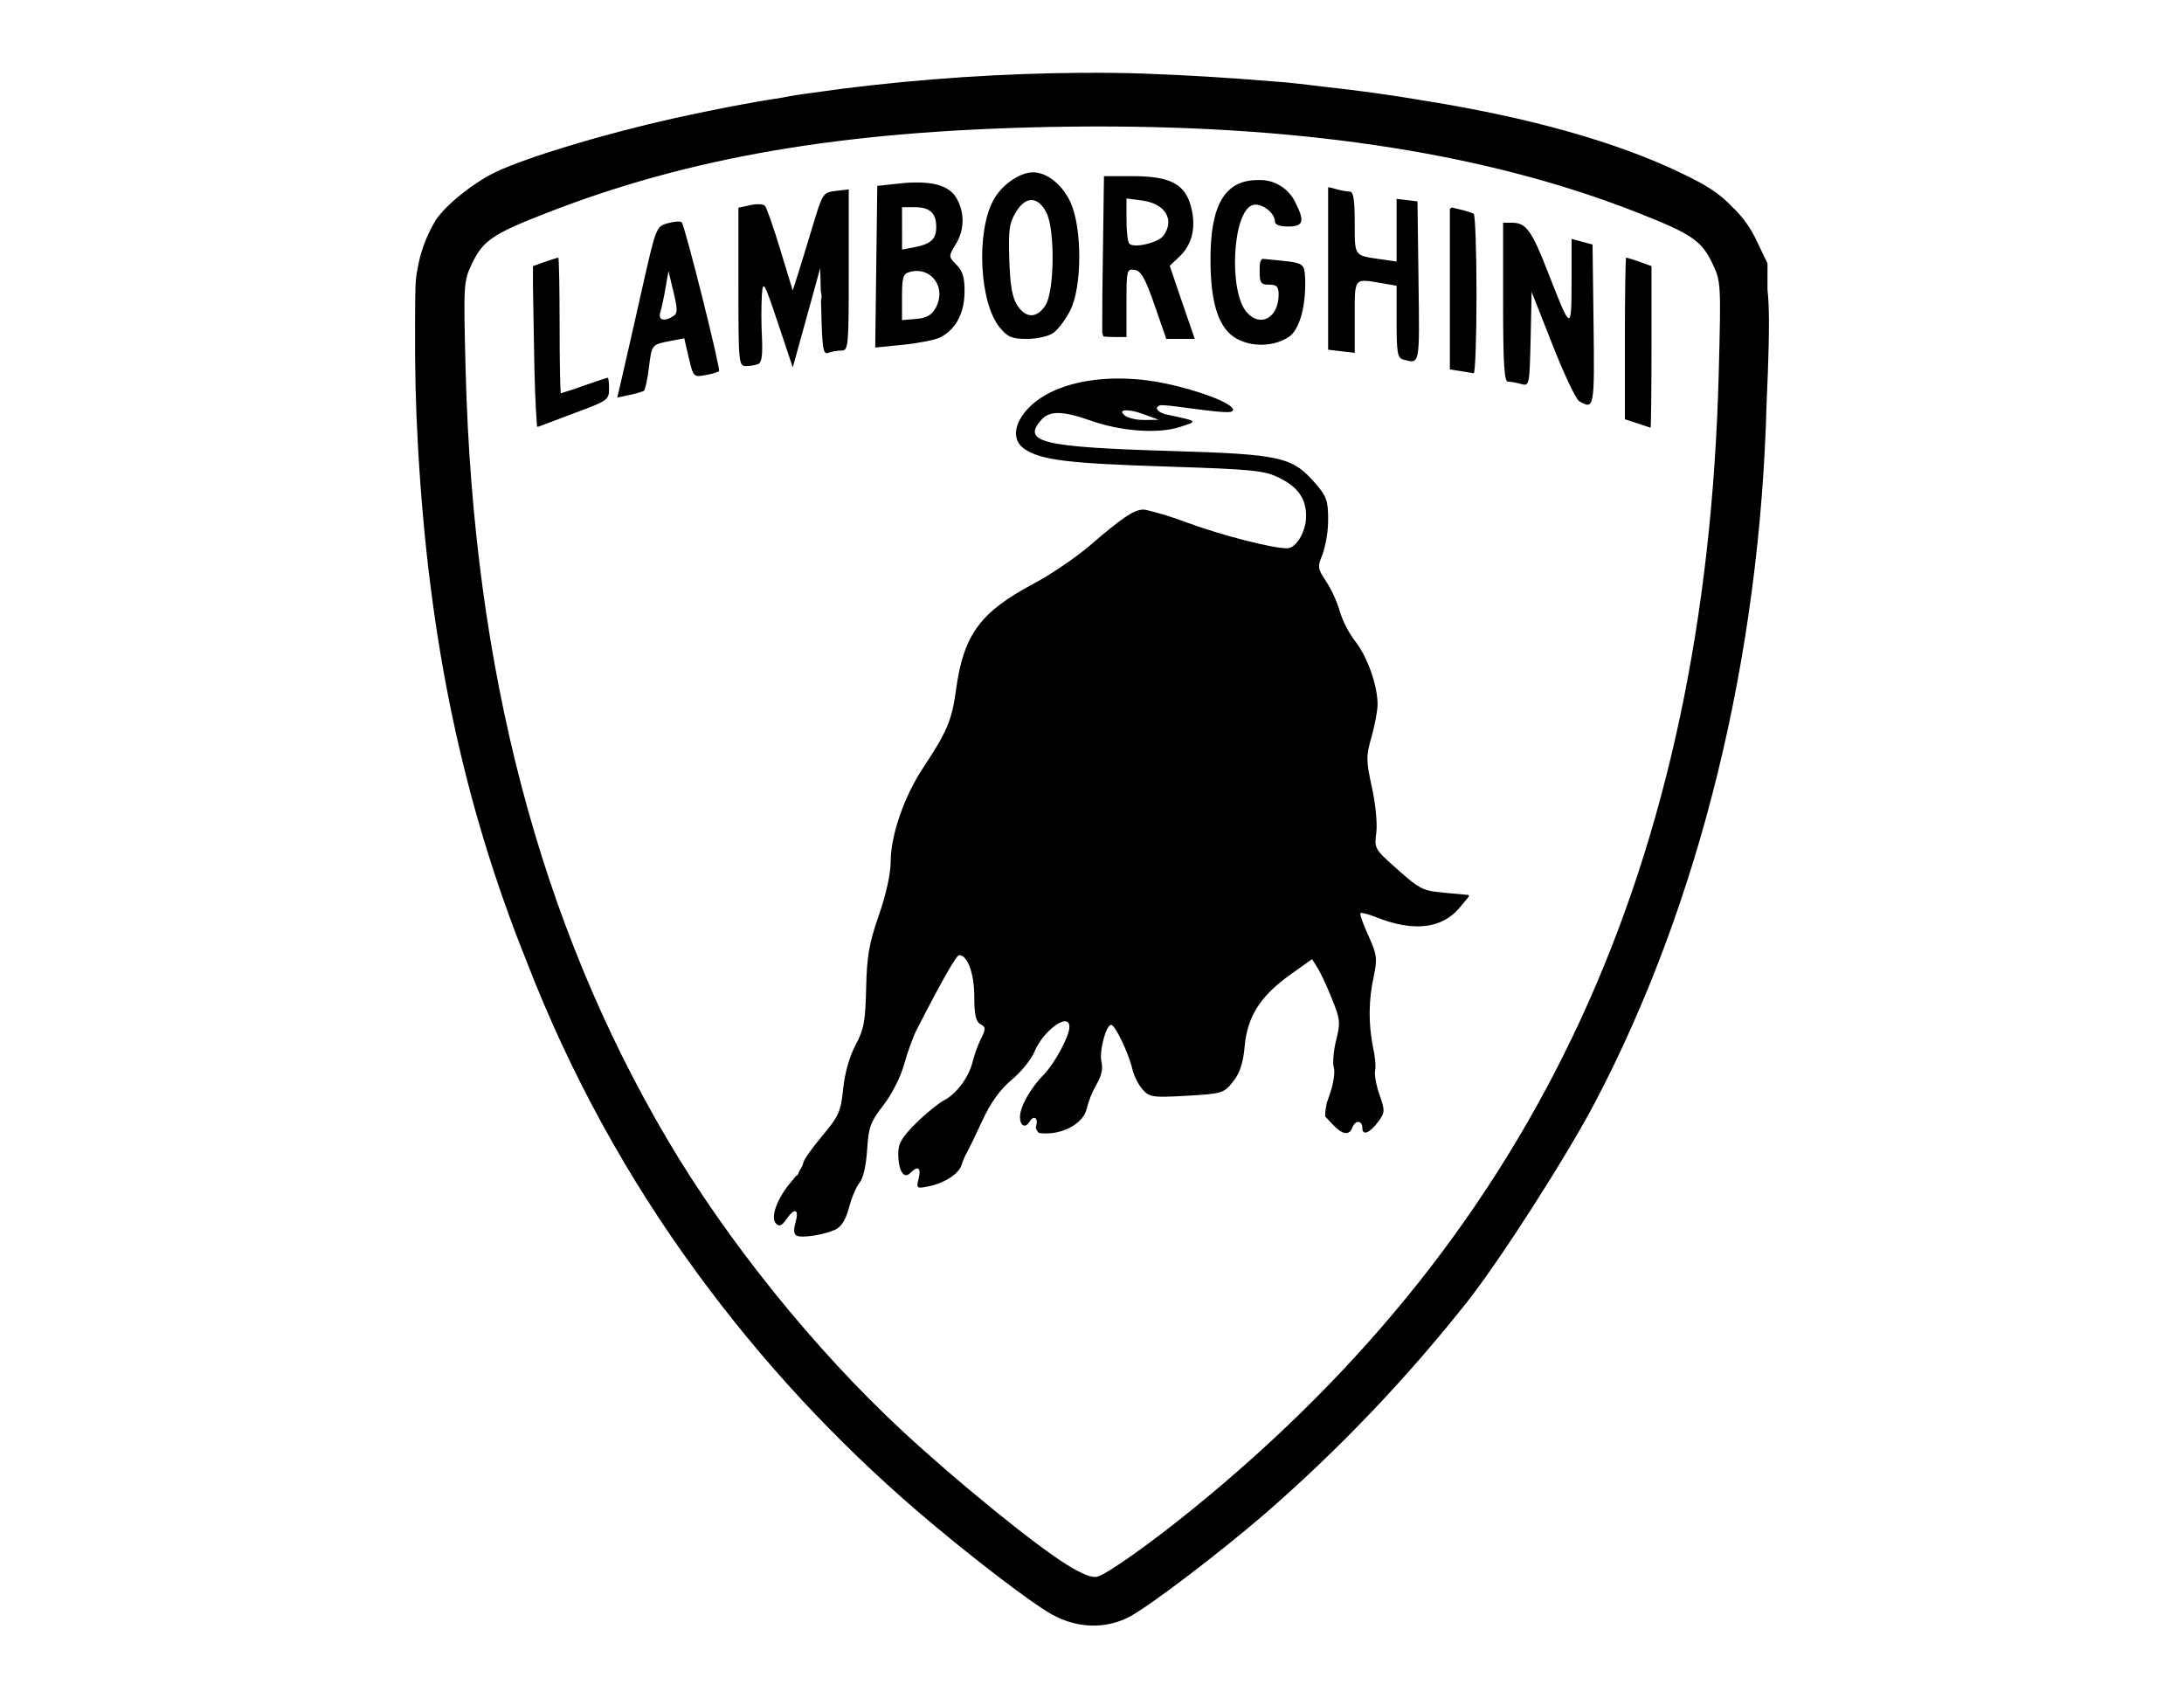 <svg width="90" height="70" viewBox="0 0 90 70" fill="none" xmlns="http://www.w3.org/2000/svg">
<rect width="90" height="70" fill="white"/>
<g clip-path="url(#clip0_1067_8924)">
<path d="M44.64 3C41.33 3.023 38.025 3.241 34.741 3.653L34.016 3.752L33.115 3.875C32.92 3.899 32.635 3.944 32.485 3.976C32.303 4.013 32.12 4.045 31.936 4.072C31.7 4.106 31.464 4.144 31.229 4.187L30.523 4.315C30.008 4.405 28.488 4.715 27.72 4.888C24.883 5.523 21.733 6.472 20.44 7.085C19.525 7.52 18.381 8.435 17.96 9.067C17.573 9.702 17.314 10.405 17.195 11.139C17.117 11.56 17.109 11.752 17.104 13.357C17.096 15.299 17.128 16.619 17.221 18.331C17.664 26.381 19.077 33.104 21.717 39.664C23.483 44.231 25.846 48.544 28.744 52.491C31.411 56.126 34.397 59.349 37.797 62.278C39.848 64.037 42.429 66.024 43.333 66.531C44.363 67.109 45.52 67.155 46.507 66.656C47.307 66.248 50.192 64.059 52.141 62.379C55.178 59.736 57.962 56.817 60.459 53.659C61.819 51.939 64.568 47.648 65.731 45.432C70.056 37.192 72.528 27.078 72.8 16.6C72.88 14.888 72.92 13.336 72.88 12.523C72.871 12.32 72.855 12.117 72.835 11.915L72.837 10.856L72.397 9.941C72.153 9.405 71.806 8.922 71.376 8.52C70.853 7.973 70.384 7.664 69.288 7.136C66.629 5.856 63.053 4.848 58.733 4.155C57.36 3.92 55.98 3.728 54.595 3.579L53.517 3.451C53.154 3.408 52.789 3.375 52.424 3.352C50.66 3.203 48.892 3.097 47.123 3.032C46.295 3.004 45.468 2.995 44.64 3.003V3ZM45.085 5.213C53.992 5.195 61.427 6.376 67.483 8.765C69.723 9.645 70.123 9.92 70.576 10.877C70.917 11.598 70.923 11.704 70.827 15.387C70.301 35.627 63.36 50.638 49.192 62.163C47.475 63.563 45.683 64.838 45.235 64.979C45.013 65.048 44.608 64.891 43.947 64.48C42.635 63.667 39.365 61.005 37.173 58.965C33.568 55.619 29.955 51.133 27.493 46.95C22.24 38.032 19.512 27.632 19.189 15.307C19.096 11.707 19.104 11.595 19.445 10.875C19.899 9.923 20.304 9.643 22.459 8.803C28.405 6.475 34.685 5.4 43.285 5.232C43.893 5.221 44.493 5.213 45.085 5.213ZM42.576 7.101L42.456 7.109C41.923 7.173 41.261 7.659 40.944 8.235C40.216 9.555 40.357 12.48 41.2 13.499C41.528 13.899 41.701 13.968 42.323 13.968C42.736 13.968 43.213 13.861 43.408 13.72C43.603 13.582 43.915 13.168 44.101 12.8C44.592 11.84 44.603 9.427 44.12 8.352C43.811 7.667 43.232 7.171 42.685 7.109L42.627 7.104H42.573L42.576 7.101ZM45.493 7.261L45.448 10.55C45.429 11.602 45.42 12.654 45.421 13.707C45.434 13.762 45.452 13.815 45.475 13.867C45.541 13.88 45.712 13.891 45.936 13.891H46.421V12.48C46.421 11.131 46.435 11.075 46.757 11.123C47.024 11.163 47.189 11.459 47.576 12.571L48.061 13.968H49.235L48.717 12.464L48.203 10.957L48.624 10.555C49.139 10.059 49.299 9.339 49.077 8.509C48.835 7.584 48.219 7.264 46.701 7.261H45.493ZM51.829 7.421C50.483 7.421 49.875 8.443 49.883 10.696C49.883 12.184 50.107 13.123 50.587 13.664C51.141 14.286 52.347 14.395 53.107 13.888C53.517 13.616 53.779 12.779 53.787 11.733C53.787 11.456 53.776 11.238 53.739 11.083C53.651 10.832 53.392 10.8 52.653 10.728L52.027 10.667C51.917 10.731 51.909 10.88 51.909 11.211V11.318L51.912 11.366C51.928 11.68 52.005 11.733 52.301 11.733C52.616 11.733 52.691 11.813 52.691 12.144C52.691 13.091 51.944 13.509 51.384 12.88C50.616 12.016 50.789 8.72 51.616 8.453C51.963 8.341 52.536 8.76 52.536 9.123C52.536 9.261 52.728 9.336 53.083 9.336C53.707 9.336 53.776 9.125 53.397 8.381C53.265 8.081 53.044 7.828 52.763 7.656C52.483 7.485 52.157 7.403 51.829 7.421ZM37.965 7.523C37.674 7.515 37.383 7.527 37.093 7.56L36.152 7.661L36.109 10.992L36.067 14.323L37.208 14.211C37.835 14.147 38.515 14.014 38.725 13.915C39.368 13.6 39.733 12.939 39.747 12.062C39.755 11.448 39.68 11.184 39.419 10.918C39.083 10.576 39.083 10.571 39.379 10.075C39.555 9.799 39.654 9.481 39.665 9.154C39.676 8.827 39.599 8.503 39.443 8.216C39.221 7.781 38.741 7.552 37.965 7.523ZM54.731 7.72V14.414L55.277 14.477L55.827 14.544V13.059C55.827 11.414 55.776 11.475 56.965 11.675L57.552 11.776V13.259C57.552 14.539 57.589 14.755 57.827 14.819C58.52 15.003 58.501 15.085 58.456 11.614L58.413 8.299L57.984 8.248L57.552 8.197V10.779L56.885 10.683C55.792 10.528 55.827 10.576 55.827 9.184C55.827 8.264 55.773 7.899 55.632 7.899C55.446 7.884 55.262 7.851 55.083 7.8L54.827 7.728L54.731 7.72ZM34.976 7.805L34.443 7.869C33.917 7.931 33.899 7.96 33.491 9.312C33.264 10.072 32.984 10.982 32.872 11.334L32.667 11.973L32.157 10.296C31.877 9.373 31.592 8.557 31.523 8.483C31.456 8.408 31.181 8.395 30.915 8.456L30.429 8.563V11.827C30.429 14.934 30.443 15.088 30.731 15.088C30.903 15.087 31.073 15.06 31.237 15.008C31.392 14.947 31.435 14.635 31.397 13.843C31.369 13.272 31.369 12.699 31.397 12.128C31.445 11.541 31.493 11.627 32.059 13.318L32.669 15.144L33.235 13.096L33.8 11.051L33.824 12.011C33.864 12.132 33.867 12.262 33.832 12.384L33.845 12.845C33.883 14.387 33.925 14.624 34.131 14.544C34.306 14.484 34.489 14.452 34.675 14.448C34.963 14.448 34.976 14.293 34.976 11.126V7.805ZM46.421 8.179L47.083 8.267C48.021 8.397 48.416 9.056 47.949 9.709C47.736 10.003 46.733 10.243 46.536 10.043C46.475 9.979 46.421 9.531 46.421 9.051V8.179ZM42.523 8.245C42.744 8.256 42.957 8.432 43.128 8.779C43.48 9.493 43.453 12.005 43.085 12.579C42.731 13.131 42.272 13.131 41.917 12.579C41.715 12.264 41.624 11.755 41.592 10.704C41.552 9.467 41.592 9.181 41.872 8.731C42.075 8.397 42.301 8.237 42.523 8.245ZM37.171 8.539H37.688C38.315 8.539 38.581 8.779 38.581 9.349C38.581 9.856 38.368 10.056 37.68 10.19L37.173 10.288V9.413L37.171 8.539ZM59.829 8.552C59.797 8.566 59.769 8.587 59.747 8.613V15.227L60.179 15.293C60.416 15.328 60.661 15.371 60.728 15.382C60.792 15.395 60.845 13.939 60.845 12.142C60.845 10.347 60.792 8.848 60.728 8.808C60.55 8.735 60.366 8.678 60.179 8.637L59.829 8.552ZM27.885 9.133C27.762 9.143 27.639 9.166 27.52 9.2C27.04 9.333 27.035 9.355 26.453 11.934C26.133 13.363 25.771 14.947 25.653 15.459L25.437 16.387L25.933 16.28C26.137 16.241 26.337 16.185 26.531 16.112C26.584 16.08 26.677 15.659 26.739 15.174C26.859 14.187 26.848 14.203 27.629 14.053L28.197 13.944L28.384 14.749C28.571 15.539 28.587 15.552 29.072 15.459C29.264 15.43 29.452 15.379 29.632 15.307C29.712 15.24 28.224 9.299 28.093 9.163C28.067 9.136 27.989 9.125 27.885 9.133ZM61.941 9.181V12.451C61.941 14.963 61.987 15.726 62.139 15.728C62.245 15.728 62.491 15.774 62.683 15.827C63.024 15.92 63.029 15.896 63.075 13.976L63.117 12.03L63.976 14.208C64.445 15.408 64.941 16.453 65.072 16.531C65.696 16.904 65.712 16.814 65.669 13.384L65.627 10.078L65.195 9.963L64.763 9.845V11.627C64.757 13.672 64.741 13.664 63.803 11.254C63.115 9.488 62.893 9.179 62.304 9.179L61.941 9.181ZM23.008 10.619C22.976 10.619 22.728 10.699 22.456 10.792L21.963 10.968V11.795L22.008 14.43C22.029 15.683 22.061 16.683 22.131 17.581C22.16 17.592 22.195 17.587 22.237 17.568C22.389 17.507 23.093 17.243 23.805 16.976C25.021 16.526 25.099 16.47 25.099 16.032C25.099 15.779 25.075 15.568 25.045 15.568C25.016 15.568 24.581 15.712 24.08 15.888C23.762 16.005 23.44 16.112 23.115 16.208C23.085 16.208 23.061 14.95 23.061 13.414C23.061 11.875 23.035 10.619 23.008 10.619ZM67.013 10.619C66.984 10.619 66.96 12.117 66.96 13.95V17.28L67.467 17.445C67.749 17.539 67.995 17.619 68.016 17.63C68.037 17.637 68.056 16.144 68.056 14.307V10.966L67.563 10.79C67.383 10.722 67.199 10.664 67.013 10.616V10.619ZM37.819 11.168C38.52 11.195 38.957 11.96 38.563 12.683C38.395 12.989 38.189 13.107 37.755 13.144L37.171 13.192V12.243C37.171 11.414 37.211 11.283 37.501 11.206C37.605 11.177 37.712 11.165 37.819 11.168ZM27.547 11.176L27.755 12.035C27.869 12.515 27.907 12.742 27.864 12.877C27.863 12.897 27.857 12.916 27.848 12.933C27.839 12.95 27.826 12.965 27.811 12.976C27.791 12.997 27.768 13.014 27.744 13.03C27.368 13.272 27.109 13.197 27.211 12.87C27.264 12.704 27.36 12.256 27.424 11.872L27.547 11.176ZM45.891 15.603C44.411 15.637 43.133 16.056 42.408 16.792C41.76 17.451 41.688 18.152 42.227 18.512C42.907 18.963 44.021 19.099 48.008 19.227C51.656 19.344 52.093 19.387 52.728 19.699C53.507 20.085 53.845 20.587 53.821 21.326C53.805 21.939 53.403 22.598 53.04 22.598C52.429 22.598 50.403 22.08 48.971 21.558C48.395 21.337 47.807 21.155 47.208 21.011L47.107 21.003C46.723 21.014 46.259 21.326 44.925 22.472C44.339 22.976 43.299 23.683 42.613 24.046C40.389 25.227 39.704 26.163 39.395 28.443C39.227 29.677 39.021 30.171 38.064 31.608C37.269 32.803 36.709 34.408 36.704 35.493C36.704 36.019 36.517 36.856 36.213 37.731C35.813 38.886 35.723 39.403 35.693 40.723C35.661 42.093 35.6 42.429 35.259 43.067C35.011 43.526 34.816 44.214 34.747 44.864C34.648 45.824 34.568 46 33.867 46.837C33.443 47.339 33.096 47.837 33.096 47.944C33.096 48.003 33.029 48.131 32.928 48.285C32.907 48.387 32.859 48.459 32.797 48.467C32.743 48.544 32.684 48.617 32.621 48.688C32.024 49.382 31.731 50.179 31.981 50.432C32.112 50.566 32.219 50.523 32.4 50.261C32.744 49.76 32.941 49.822 32.784 50.379C32.693 50.699 32.709 50.875 32.835 50.931C33.069 51.035 33.96 50.894 34.427 50.678C34.672 50.563 34.853 50.27 34.987 49.771C35.093 49.363 35.291 48.899 35.424 48.742C35.571 48.566 35.693 48.035 35.733 47.392C35.792 46.453 35.869 46.243 36.4 45.557C36.747 45.115 37.112 44.392 37.256 43.872C37.397 43.371 37.621 42.744 37.757 42.48C38.763 40.507 39.411 39.365 39.525 39.365C39.872 39.365 40.149 40.123 40.149 41.072C40.149 41.819 40.213 42.102 40.4 42.208C40.627 42.336 40.629 42.403 40.424 42.816C40.281 43.116 40.167 43.428 40.083 43.749C39.931 44.389 39.429 45.075 38.904 45.349C38.664 45.477 38.141 45.904 37.741 46.301C37.165 46.872 37.013 47.128 37.016 47.547C37.019 48.251 37.245 48.619 37.509 48.347C37.824 48.027 37.968 48.12 37.856 48.574C37.755 48.984 37.771 48.995 38.277 48.894C38.925 48.76 39.512 48.379 39.621 48.022C39.667 47.872 39.765 47.643 39.84 47.512C39.917 47.379 40.205 46.782 40.485 46.179C40.832 45.432 41.213 44.904 41.693 44.504C42.077 44.184 42.493 43.669 42.621 43.363C42.992 42.462 44.069 41.688 44.069 42.328C44.069 42.702 43.461 43.832 43.019 44.283C42.461 44.851 42.032 45.614 42.032 46.035C42.032 46.406 42.251 46.515 42.424 46.235C42.595 45.952 42.789 46.064 42.704 46.395C42.696 46.426 42.69 46.457 42.685 46.488C42.712 46.568 42.752 46.635 42.805 46.688C42.872 46.707 42.965 46.715 43.104 46.715C43.909 46.715 44.669 46.251 44.784 45.688C44.873 45.338 45.01 45.002 45.189 44.688C45.387 44.358 45.456 44.043 45.392 43.779C45.285 43.349 45.573 42.24 45.792 42.24C45.952 42.24 46.523 43.432 46.667 44.08C46.746 44.38 46.887 44.66 47.083 44.901C47.371 45.224 47.496 45.243 48.904 45.163C50.363 45.08 50.432 45.056 50.811 44.584C51.093 44.227 51.227 43.824 51.291 43.126C51.403 41.894 51.936 41.056 53.157 40.181L54.069 39.531L54.293 39.888C54.419 40.083 54.685 40.659 54.888 41.166C55.229 42.008 55.243 42.147 55.061 42.872C54.952 43.309 54.909 43.816 54.965 44C55.024 44.187 54.947 44.683 54.792 45.12L54.672 45.462L54.648 45.611C54.619 45.744 54.606 45.88 54.611 46.016L54.885 46.309C55.304 46.768 55.595 46.824 55.728 46.475C55.845 46.155 56.141 46.166 56.141 46.488C56.141 46.827 56.448 46.702 56.803 46.221C57.075 45.848 57.077 45.782 56.845 45.112C56.707 44.718 56.629 44.272 56.667 44.123C56.704 43.971 56.667 43.539 56.581 43.163C56.386 42.198 56.396 41.203 56.611 40.243C56.763 39.502 56.744 39.339 56.389 38.563C56.173 38.091 56.027 37.672 56.061 37.638C56.099 37.6 56.395 37.678 56.723 37.808C58.243 38.416 59.429 38.278 60.152 37.408L60.52 36.963C60.526 36.938 60.529 36.913 60.531 36.888L59.653 36.808C59.453 36.789 59.253 36.767 59.053 36.742C58.523 36.654 58.291 36.462 57.443 35.704C56.659 35.005 56.632 34.952 56.715 34.328C56.765 33.958 56.688 33.15 56.536 32.459C56.291 31.334 56.291 31.171 56.52 30.368C56.656 29.888 56.768 29.283 56.768 29.027C56.768 28.253 56.347 27.064 55.848 26.432C55.568 26.061 55.353 25.644 55.213 25.2C55.085 24.77 54.898 24.359 54.659 23.979C54.296 23.435 54.285 23.368 54.501 22.846C54.653 22.382 54.73 21.898 54.731 21.411C54.731 20.645 54.664 20.453 54.221 19.942C53.261 18.827 52.808 18.723 48.221 18.587C42.928 18.427 42.096 18.224 42.917 17.299C43.253 16.92 43.803 16.931 44.944 17.336C46.195 17.779 47.723 17.888 48.616 17.6C49.384 17.352 49.397 17.366 48.067 17.083C47.853 17.038 47.675 16.923 47.675 16.824C47.675 16.79 47.696 16.765 47.731 16.747C47.755 16.699 47.867 16.688 48.077 16.712C48.173 16.718 48.285 16.728 48.419 16.747C50.469 17.024 50.811 17.046 50.811 16.888C50.811 16.63 49.435 16.096 47.997 15.8C47.305 15.655 46.598 15.589 45.891 15.603ZM46.459 16.912C46.67 16.931 46.879 16.98 47.077 17.056L47.755 17.302L47.269 17.309L47.205 17.312L47.123 17.307C46.883 17.313 46.645 17.267 46.424 17.174C46.149 16.995 46.211 16.899 46.459 16.912Z" fill="black"/>
</g>
<defs>
<clipPath id="clip0_1067_8924">
<rect width="64" height="64" fill="white" transform="translate(13 3)"/>
</clipPath>
</defs>
</svg>
